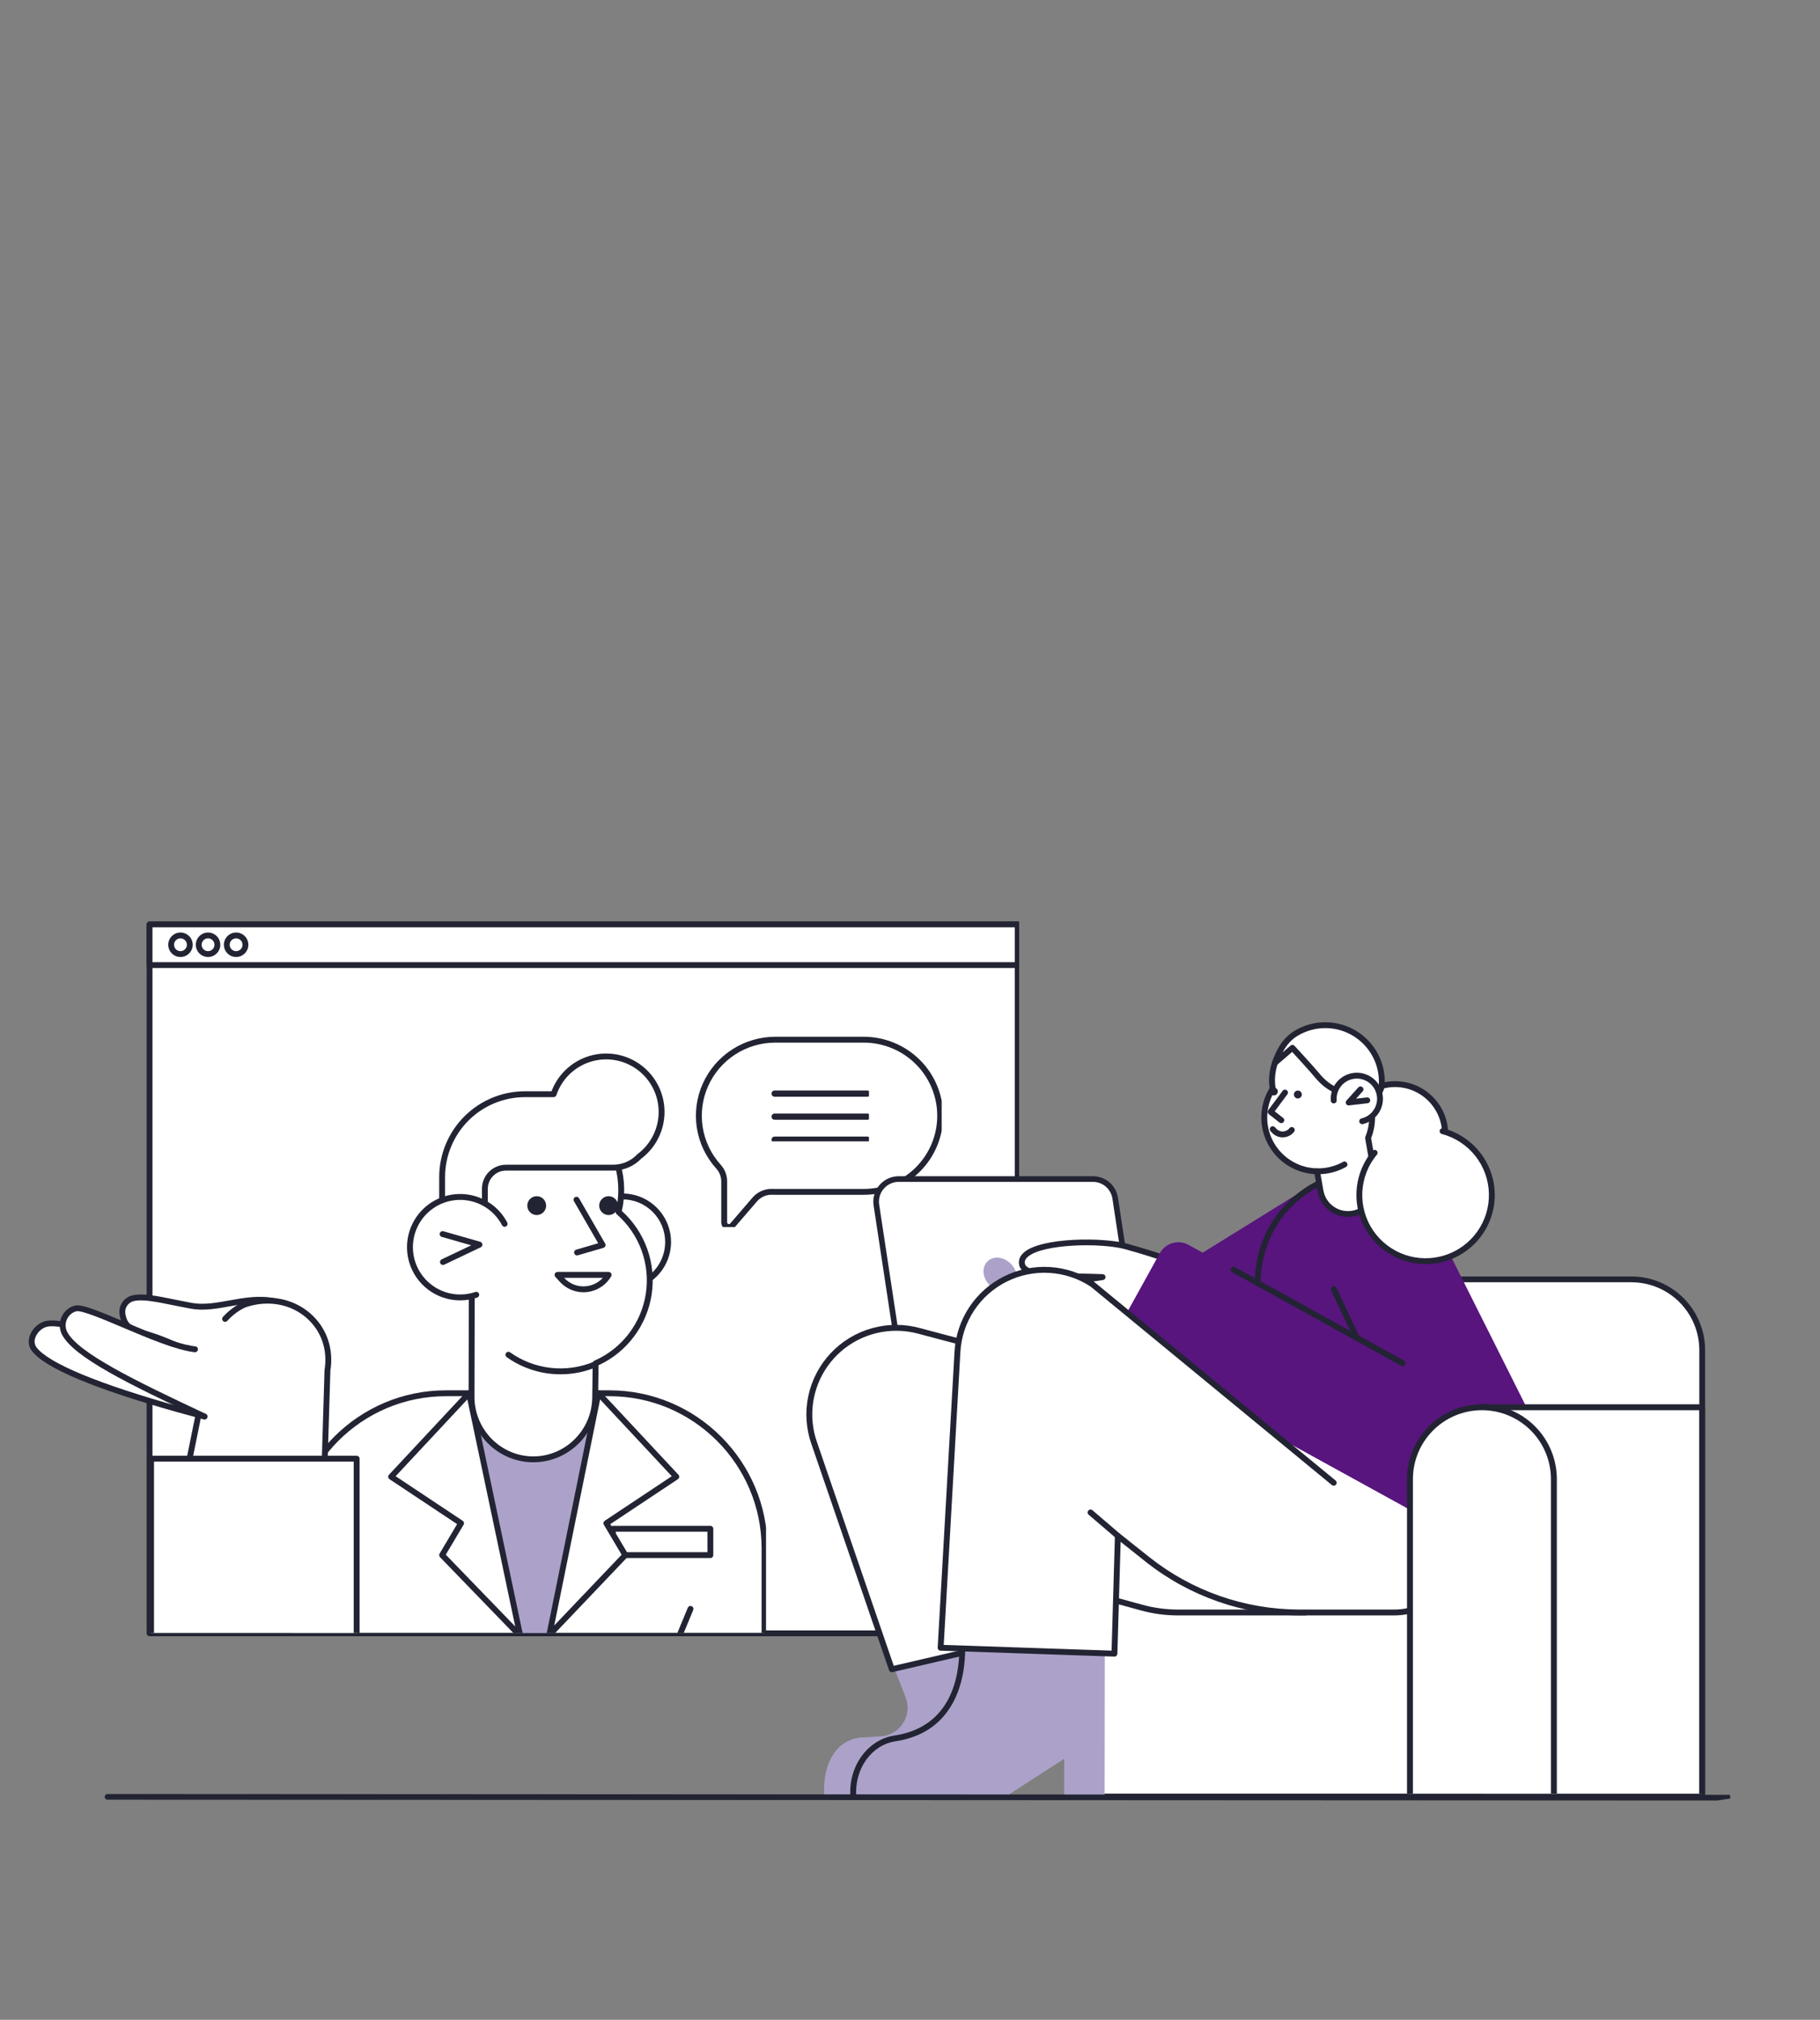 <svg width="484" height="537" viewBox="0 0 484 537" fill="none" xmlns="http://www.w3.org/2000/svg">
<rect x="0" y="0" width="484" height="537" fill="#808080" stroke="none"/>
<g clip-path="url(#clip0_406_611)">
<g clip-path="url(#clip1_406_611)">
<g clip-path="url(#clip2_406_611)">
<path d="M305.965 340.137H433.871C438.859 340.137 443.642 342.119 447.169 345.648C450.696 349.176 452.677 353.961 452.677 358.951V477.633H287.159V358.951C287.159 353.961 289.14 349.176 292.667 345.648C296.194 342.119 300.977 340.137 305.965 340.137Z" fill="white"/>
<path d="M452.677 478.406H287.159C286.954 478.406 286.758 478.324 286.613 478.18C286.468 478.035 286.387 477.838 286.387 477.633V358.951C286.393 353.758 288.457 348.78 292.127 345.108C295.798 341.436 300.774 339.37 305.965 339.365H433.871C439.062 339.37 444.038 341.436 447.708 345.108C451.379 348.78 453.443 353.758 453.449 358.951V477.633C453.449 477.838 453.368 478.035 453.223 478.18C453.078 478.324 452.882 478.406 452.677 478.406ZM287.931 476.861H451.905V358.951C451.9 354.168 449.998 349.582 446.617 346.2C443.236 342.817 438.652 340.915 433.871 340.909H305.965C301.183 340.915 296.6 342.817 293.219 346.2C289.838 349.582 287.936 354.168 287.931 358.951V476.861Z" fill="#222433"/>
</g>
<g clip-path="url(#clip3_406_611)">
<path d="M39.771 245.767H270.637V434.24H39.771V245.767Z" fill="white"/>
<path d="M270.637 435.015H39.771C39.565 435.015 39.368 434.933 39.222 434.788C39.077 434.642 38.995 434.445 38.995 434.24V245.767C38.995 245.561 39.077 245.364 39.222 245.219C39.368 245.073 39.565 244.992 39.771 244.992H270.637C270.843 244.992 271.04 245.073 271.186 245.219C271.331 245.364 271.413 245.561 271.413 245.767V434.24C271.413 434.445 271.331 434.642 271.186 434.788C271.04 434.933 270.843 435.015 270.637 435.015ZM40.547 433.464H269.861V246.542H40.547V433.464Z" fill="#222433"/>
<path d="M39.771 245.767H270.637V256.585H39.771V245.767Z" fill="white"/>
<path d="M270.637 257.361H39.771C39.565 257.361 39.368 257.279 39.222 257.133C39.077 256.988 38.995 256.791 38.995 256.585V245.767C38.995 245.561 39.077 245.364 39.222 245.219C39.368 245.073 39.565 244.992 39.771 244.992H270.637C270.843 244.992 271.04 245.073 271.186 245.219C271.331 245.364 271.413 245.561 271.413 245.767V256.585C271.413 256.791 271.331 256.988 271.186 257.133C271.04 257.279 270.843 257.361 270.637 257.361ZM40.547 255.81H269.861V246.542H40.547V255.81Z" fill="#222433"/>
<path d="M47.994 253.654C49.364 253.654 50.475 252.545 50.475 251.176C50.475 249.807 49.364 248.697 47.994 248.697C46.623 248.697 45.512 249.807 45.512 251.176C45.512 252.545 46.623 253.654 47.994 253.654Z" fill="white"/>
<path d="M47.993 254.43C47.349 254.43 46.719 254.239 46.184 253.882C45.648 253.524 45.23 253.016 44.984 252.421C44.737 251.827 44.672 251.173 44.798 250.541C44.924 249.91 45.234 249.33 45.69 248.875C46.145 248.42 46.726 248.11 47.358 247.985C47.989 247.859 48.645 247.924 49.24 248.17C49.835 248.416 50.344 248.833 50.702 249.368C51.06 249.903 51.251 250.532 51.251 251.176C51.25 252.039 50.906 252.866 50.296 253.476C49.685 254.086 48.857 254.429 47.993 254.43ZM47.993 249.473C47.656 249.473 47.326 249.572 47.046 249.76C46.765 249.947 46.547 250.213 46.417 250.524C46.288 250.835 46.255 251.178 46.32 251.509C46.386 251.839 46.549 252.143 46.787 252.381C47.026 252.619 47.33 252.781 47.66 252.847C47.991 252.913 48.334 252.879 48.646 252.75C48.958 252.621 49.224 252.403 49.411 252.123C49.599 251.842 49.699 251.513 49.699 251.176C49.698 250.724 49.519 250.291 49.199 249.972C48.879 249.653 48.446 249.473 47.993 249.473Z" fill="#222433"/>
<path d="M55.327 253.654C56.697 253.654 57.809 252.545 57.809 251.176C57.809 249.807 56.697 248.697 55.327 248.697C53.957 248.697 52.846 249.807 52.846 251.176C52.846 252.545 53.957 253.654 55.327 253.654Z" fill="white"/>
<path d="M55.327 254.43C54.683 254.43 54.053 254.239 53.517 253.882C52.982 253.524 52.564 253.016 52.317 252.421C52.071 251.827 52.006 251.173 52.132 250.541C52.258 249.91 52.568 249.33 53.023 248.875C53.479 248.42 54.059 248.11 54.691 247.985C55.323 247.859 55.978 247.924 56.574 248.17C57.169 248.416 57.678 248.833 58.036 249.368C58.394 249.903 58.585 250.532 58.585 251.176C58.584 252.039 58.24 252.866 57.629 253.476C57.019 254.086 56.191 254.429 55.327 254.43ZM55.327 249.473C54.99 249.473 54.66 249.572 54.38 249.76C54.099 249.947 53.88 250.213 53.751 250.524C53.622 250.835 53.588 251.178 53.654 251.509C53.72 251.839 53.882 252.143 54.121 252.381C54.359 252.619 54.663 252.781 54.994 252.847C55.325 252.913 55.668 252.879 55.98 252.75C56.291 252.621 56.558 252.403 56.745 252.123C56.933 251.842 57.033 251.513 57.033 251.176C57.032 250.724 56.852 250.291 56.533 249.972C56.213 249.653 55.779 249.473 55.327 249.473Z" fill="#222433"/>
<path d="M62.791 253.654C64.162 253.654 65.273 252.545 65.273 251.176C65.273 249.807 64.162 248.697 62.791 248.697C61.421 248.697 60.31 249.807 60.31 251.176C60.31 252.545 61.421 253.654 62.791 253.654Z" fill="white"/>
<path d="M62.792 254.43C62.148 254.43 61.518 254.239 60.982 253.882C60.447 253.524 60.029 253.016 59.782 252.421C59.536 251.827 59.471 251.173 59.597 250.541C59.723 249.91 60.033 249.33 60.489 248.875C60.944 248.42 61.525 248.11 62.156 247.985C62.788 247.859 63.443 247.924 64.039 248.17C64.634 248.416 65.143 248.833 65.501 249.368C65.859 249.903 66.05 250.532 66.05 251.176C66.049 252.039 65.705 252.866 65.094 253.476C64.484 254.086 63.656 254.429 62.792 254.43ZM62.792 249.473C62.455 249.473 62.125 249.572 61.845 249.76C61.564 249.947 61.345 250.213 61.216 250.524C61.087 250.835 61.053 251.178 61.119 251.509C61.185 251.839 61.347 252.143 61.586 252.381C61.825 252.619 62.129 252.781 62.459 252.847C62.79 252.913 63.133 252.879 63.445 252.75C63.757 252.621 64.023 252.403 64.21 252.123C64.398 251.842 64.498 251.513 64.498 251.176C64.497 250.724 64.317 250.291 63.998 249.972C63.678 249.653 63.245 249.473 62.792 249.473Z" fill="#222433"/>
</g>
<g clip-path="url(#clip4_406_611)">
<path d="M203.318 434.91H77.336V411.685C77.336 400.741 81.681 390.245 89.416 382.506C97.15 374.767 107.64 370.42 118.577 370.42H162.077C167.493 370.42 172.855 371.487 177.859 373.561C182.863 375.635 187.409 378.674 191.238 382.506C195.068 386.338 198.106 390.887 200.178 395.894C202.251 400.9 203.318 406.266 203.318 411.685V434.91Z" fill="white"/>
<path d="M203.318 435.691H77.336C77.129 435.691 76.931 435.609 76.784 435.463C76.638 435.316 76.556 435.117 76.556 434.91V411.685C76.556 388.501 95.406 369.639 118.577 369.639H162.077C185.247 369.639 204.098 388.501 204.098 411.685V434.91C204.098 435.117 204.016 435.316 203.87 435.463C203.723 435.609 203.525 435.691 203.318 435.691ZM78.117 434.129H202.537V411.685C202.537 389.362 184.387 371.201 162.077 371.201H118.577C96.267 371.201 78.117 389.362 78.117 411.685V434.129Z" fill="#222433"/>
<path d="M162.969 406.448H188.906V413.451H162.969V406.448Z" fill="white"/>
<path d="M188.908 414.232H162.969C162.762 414.232 162.563 414.15 162.417 414.003C162.27 413.857 162.188 413.658 162.188 413.451V406.448C162.188 406.241 162.27 406.043 162.417 405.896C162.563 405.75 162.762 405.667 162.969 405.667H188.908C189.115 405.667 189.313 405.75 189.46 405.896C189.606 406.043 189.688 406.241 189.688 406.448V413.451C189.688 413.658 189.606 413.857 189.46 414.003C189.313 414.15 189.115 414.232 188.908 414.232ZM163.751 412.67H188.127V407.229H163.749L163.751 412.67Z" fill="#222433"/>
<path d="M180.641 434.96L183.629 427.749Z" fill="white"/>
<path d="M180.64 435.741C180.512 435.741 180.386 435.709 180.272 435.649C180.159 435.588 180.063 435.5 179.991 435.394C179.92 435.287 179.876 435.164 179.864 435.036C179.851 434.908 179.871 434.779 179.92 434.661L182.908 427.449C182.948 427.355 183.005 427.269 183.078 427.196C183.15 427.124 183.236 427.066 183.331 427.027C183.426 426.988 183.527 426.968 183.63 426.968C183.732 426.968 183.834 426.988 183.928 427.027C184.023 427.067 184.109 427.124 184.182 427.197C184.254 427.27 184.311 427.356 184.351 427.45C184.39 427.545 184.41 427.647 184.41 427.749C184.41 427.852 184.39 427.954 184.35 428.048L181.363 435.259C181.304 435.402 181.203 435.524 181.075 435.61C180.946 435.696 180.795 435.741 180.64 435.741Z" fill="#222433"/>
<path d="M82.58 375.187L53.236 376.292L45.527 359.535L47.723 351.159L82.393 350.521L86.183 363.414L82.58 375.187Z" fill="white"/>
<path d="M73.261 345.99C65.187 344.261 57.871 348.464 50.761 347.147C43.338 345.75 38.341 344.338 35.192 345.211C34.33 345.462 33.587 346.018 33.104 346.775C32.62 347.533 32.429 348.441 32.564 349.329C33.39 355.076 37.924 353.087 48.149 358.338C48.753 358.649 47.638 359.13 50.025 358.429" fill="white"/>
<path d="M48.525 359.571C48.339 359.576 48.156 359.524 48 359.422C47.831 359.313 47.706 359.149 47.646 358.958C44.743 357.493 41.711 356.303 38.588 355.403C34.711 354.205 32.372 353.482 31.791 349.44C31.629 348.363 31.863 347.264 32.45 346.348C33.038 345.431 33.938 344.759 34.983 344.458C37.652 343.719 41.391 344.475 46.565 345.523C47.937 345.8 49.355 346.087 50.904 346.379C54.137 346.978 57.444 346.379 60.945 345.747C64.92 345.029 69.031 344.286 73.423 345.227C73.624 345.272 73.799 345.394 73.91 345.567C74.021 345.741 74.059 345.951 74.016 346.152C73.973 346.353 73.852 346.529 73.68 346.642C73.508 346.755 73.298 346.795 73.097 346.754C69.006 345.878 65.049 346.594 61.222 347.285C57.577 347.944 54.133 348.566 50.618 347.915C49.057 347.621 47.632 347.333 46.255 347.054C41.294 346.05 37.709 345.324 35.4 345.964C34.72 346.164 34.136 346.604 33.756 347.203C33.377 347.801 33.227 348.518 33.336 349.218C33.777 352.282 35.32 352.759 39.048 353.911C42.311 354.856 45.477 356.106 48.505 357.644C48.65 357.716 48.778 357.816 48.885 357.937C49.081 357.888 49.373 357.807 49.805 357.681C49.904 357.652 50.007 357.643 50.109 357.654C50.211 357.665 50.309 357.696 50.399 357.745C50.489 357.794 50.569 357.86 50.633 357.94C50.697 358.02 50.745 358.112 50.774 358.21C50.803 358.309 50.812 358.412 50.801 358.514C50.79 358.616 50.759 358.715 50.71 358.805C50.661 358.895 50.594 358.974 50.515 359.039C50.435 359.103 50.343 359.151 50.245 359.18C49.382 359.432 48.883 359.571 48.525 359.571Z" fill="#222433"/>
<path d="M52.84 375.879L48.878 395.421H86.138L87.079 364.348C89.07 352.126 77.817 342.857 65.609 346.651C64.598 346.911 62.078 348.209 59.856 350.656" fill="white"/>
<path d="M86.138 396.202H48.878C48.763 396.202 48.648 396.176 48.544 396.127C48.439 396.077 48.347 396.005 48.274 395.915C48.2 395.825 48.148 395.72 48.12 395.608C48.093 395.496 48.09 395.378 48.113 395.265L52.075 375.722C52.116 375.519 52.236 375.341 52.409 375.226C52.581 375.112 52.792 375.071 52.995 375.112C53.198 375.153 53.376 375.274 53.49 375.446C53.605 375.619 53.646 375.83 53.605 376.033L49.832 394.639H85.38L86.299 364.323C86.3 364.289 86.303 364.255 86.308 364.221C87.185 358.841 85.424 353.787 81.476 350.353C77.33 346.747 71.486 345.641 65.84 347.396L65.802 347.407C64.975 347.619 62.576 348.82 60.433 351.182C60.293 351.332 60.1 351.422 59.894 351.43C59.689 351.439 59.489 351.366 59.336 351.228C59.184 351.09 59.093 350.897 59.082 350.692C59.071 350.487 59.141 350.285 59.278 350.131C61.576 347.599 64.185 346.218 65.395 345.9C71.554 343.991 77.947 345.216 82.5 349.175C86.852 352.961 88.803 358.516 87.857 364.422L86.918 395.444C86.912 395.647 86.827 395.84 86.681 395.981C86.536 396.123 86.341 396.202 86.138 396.202Z" fill="#222433"/>
<path d="M48.62 361.339C39.218 360.263 17.966 350.313 12.117 352.028C9.301 352.854 7.313 356.41 9.115 358.726C12.927 363.627 28.451 369.389 47.774 374.811C48.784 375.095 53.354 376.321 54.384 376.603" fill="white"/>
<path d="M54.385 377.384C54.315 377.384 54.245 377.375 54.178 377.356C53.796 377.252 52.927 377.018 51.933 376.749C50.271 376.301 48.202 375.743 47.562 375.563C25.204 369.29 12.061 363.786 8.499 359.206C7.632 358.092 7.415 356.672 7.887 355.208C8.196 354.282 8.721 353.442 9.418 352.759C10.116 352.075 10.965 351.568 11.897 351.277C15.469 350.23 23.665 352.996 32.342 355.923C38.441 357.98 44.749 360.109 48.708 360.562C48.811 360.573 48.91 360.605 49 360.654C49.09 360.704 49.17 360.771 49.234 360.851C49.298 360.931 49.346 361.024 49.374 361.123C49.403 361.222 49.411 361.325 49.4 361.428C49.388 361.53 49.356 361.629 49.306 361.719C49.256 361.809 49.189 361.888 49.108 361.952C49.027 362.015 48.935 362.063 48.836 362.091C48.737 362.118 48.633 362.126 48.531 362.114C44.407 361.642 38.02 359.487 31.843 357.402C23.778 354.681 15.435 351.868 12.336 352.775C11.649 352.996 11.023 353.374 10.509 353.88C9.994 354.385 9.605 355.005 9.373 355.688C9.213 356.11 9.162 356.566 9.225 357.013C9.287 357.46 9.461 357.884 9.73 358.246C13.037 362.497 26.265 367.965 47.984 374.059C48.616 374.236 50.68 374.794 52.339 375.241C53.335 375.51 54.207 375.745 54.59 375.85C54.772 375.9 54.93 376.014 55.035 376.172C55.139 376.329 55.183 376.52 55.158 376.707C55.133 376.894 55.04 377.066 54.898 377.191C54.756 377.316 54.574 377.384 54.385 377.384Z" fill="#222433"/>
<path d="M51.862 358.726C42.893 357.774 23.451 346.978 20.078 347.87C19.41 348.058 18.793 348.393 18.27 348.85C17.748 349.307 17.335 349.874 17.06 350.512C16.785 351.149 16.656 351.839 16.682 352.533C16.708 353.226 16.888 353.905 17.21 354.52C20.283 360.287 34.925 367.482 54.384 376.602" fill="white"/>
<path d="M54.383 377.384C54.269 377.384 54.156 377.359 54.053 377.31C34.087 367.953 19.707 360.867 16.521 354.889C16.138 354.167 15.924 353.367 15.895 352.55C15.867 351.733 16.025 350.92 16.357 350.173C16.673 349.429 17.155 348.768 17.765 348.238C18.375 347.709 19.098 347.325 19.878 347.116C21.65 346.648 25.881 348.378 33.206 351.478C39.834 354.282 47.347 357.462 51.944 357.949C52.15 357.971 52.339 358.074 52.469 358.235C52.599 358.396 52.66 358.602 52.638 358.808C52.616 359.014 52.513 359.203 52.352 359.334C52.191 359.464 51.985 359.525 51.779 359.503C46.952 358.99 39.326 355.763 32.598 352.916C27.452 350.739 21.62 348.269 20.277 348.626C19.725 348.776 19.213 349.049 18.782 349.425C18.351 349.801 18.011 350.27 17.788 350.797C17.55 351.329 17.437 351.907 17.456 352.489C17.475 353.071 17.627 353.641 17.898 354.155C20.852 359.696 35.661 366.967 54.715 375.897C54.876 375.972 55.007 376.1 55.085 376.26C55.163 376.419 55.185 376.601 55.146 376.775C55.108 376.948 55.011 377.103 54.872 377.214C54.733 377.326 54.561 377.386 54.383 377.386V377.384Z" fill="#222433"/>
<path d="M40.172 387.813H94.844V434.911H40.172V387.813Z" fill="white"/>
<path d="M94.844 435.691H40.172C39.965 435.691 39.766 435.609 39.62 435.463C39.474 435.316 39.391 435.117 39.391 434.91V387.813C39.391 387.606 39.474 387.408 39.62 387.261C39.766 387.115 39.965 387.032 40.172 387.032H94.844C95.051 387.032 95.249 387.115 95.396 387.261C95.542 387.408 95.624 387.606 95.624 387.813V434.91C95.624 435.117 95.542 435.316 95.396 435.463C95.249 435.609 95.051 435.691 94.844 435.691ZM40.952 434.129H94.063V388.594H40.952V434.129Z" fill="#222433"/>
<path d="M138.337 434.911L124.737 370.42H159.125L146.554 435.066L138.337 434.911Z" fill="#ACA2C9"/>
<path d="M124.737 370.42L104.015 392.613L122.612 404.972L117.574 413.451L138.337 434.911L124.737 370.42Z" fill="white"/>
<path d="M138.337 435.691C138.233 435.691 138.129 435.67 138.033 435.629C137.936 435.589 137.849 435.529 137.776 435.454L117.014 413.994C116.895 413.87 116.82 413.711 116.8 413.541C116.78 413.371 116.817 413.199 116.904 413.051L121.561 405.21L103.583 393.263C103.489 393.2 103.409 393.118 103.35 393.021C103.291 392.924 103.253 392.816 103.24 392.703C103.227 392.59 103.238 392.476 103.274 392.369C103.309 392.261 103.367 392.162 103.445 392.079L124.167 369.885C124.265 369.781 124.389 369.705 124.526 369.667C124.664 369.628 124.809 369.628 124.947 369.666C125.085 369.705 125.209 369.78 125.307 369.884C125.405 369.989 125.472 370.118 125.501 370.258L139.101 434.749C139.125 434.863 139.123 434.98 139.096 435.093C139.069 435.206 139.017 435.312 138.944 435.402C138.871 435.492 138.778 435.565 138.673 435.615C138.569 435.665 138.454 435.691 138.338 435.691H138.337ZM118.55 413.336L137.015 432.42L124.283 372.05L105.214 392.473L123.043 404.321C123.21 404.432 123.328 404.603 123.373 404.798C123.417 404.994 123.385 405.199 123.283 405.371L118.55 413.336Z" fill="#222433"/>
<path d="M159.125 370.42L179.847 392.613L161.25 404.972L166.288 413.451L146.091 434.652L159.125 370.42Z" fill="white"/>
<path d="M146.091 435.433C145.975 435.433 145.861 435.407 145.757 435.358C145.652 435.308 145.56 435.236 145.487 435.146C145.414 435.056 145.361 434.951 145.333 434.839C145.306 434.726 145.303 434.609 145.327 434.496L158.36 370.264C158.388 370.123 158.455 369.993 158.553 369.888C158.65 369.783 158.774 369.707 158.912 369.667C159.05 369.628 159.196 369.628 159.334 369.667C159.472 369.705 159.597 369.781 159.695 369.886L180.418 392.079C180.495 392.162 180.554 392.261 180.589 392.369C180.624 392.477 180.636 392.591 180.623 392.703C180.609 392.816 180.572 392.925 180.512 393.021C180.453 393.118 180.373 393.2 180.279 393.263L162.301 405.211L166.958 413.051C167.045 413.198 167.082 413.369 167.063 413.538C167.043 413.707 166.97 413.865 166.852 413.989L146.656 435.191C146.583 435.267 146.495 435.328 146.398 435.37C146.301 435.411 146.197 435.433 146.091 435.433ZM159.588 372.06L147.395 432.151L165.315 413.341L160.58 405.371C160.477 405.198 160.445 404.993 160.489 404.798C160.534 404.603 160.652 404.432 160.819 404.321L178.648 392.472L159.588 372.06Z" fill="#222433"/>
<path d="M165.559 342.332C172.249 342.332 177.672 336.905 177.672 330.211C177.672 323.517 172.249 318.09 165.559 318.09C158.869 318.09 153.445 323.517 153.445 330.211C153.445 336.905 158.869 342.332 165.559 342.332Z" fill="white"/>
<path d="M165.559 343.113C163.008 343.113 160.515 342.356 158.395 340.939C156.274 339.521 154.622 337.506 153.646 335.148C152.67 332.791 152.414 330.197 152.912 327.694C153.409 325.191 154.637 322.892 156.441 321.088C158.244 319.284 160.541 318.055 163.043 317.557C165.544 317.059 168.136 317.315 170.493 318.291C172.849 319.268 174.863 320.921 176.279 323.043C177.696 325.165 178.452 327.659 178.452 330.211C178.449 333.632 177.089 336.911 174.672 339.33C172.254 341.748 168.977 343.109 165.559 343.113ZM165.559 318.871C163.317 318.871 161.126 319.536 159.262 320.782C157.398 322.028 155.946 323.799 155.088 325.871C154.23 327.944 154.006 330.224 154.443 332.423C154.88 334.623 155.96 336.644 157.545 338.23C159.13 339.816 161.149 340.896 163.347 341.333C165.546 341.771 167.825 341.546 169.895 340.688C171.966 339.83 173.736 338.376 174.982 336.511C176.227 334.646 176.891 332.454 176.891 330.211C176.888 327.204 175.693 324.322 173.568 322.196C171.444 320.07 168.563 318.875 165.559 318.871Z" fill="#222433"/>
<path d="M129.071 322.572L128.52 318.187C128.38 317.114 128.47 316.025 128.784 314.99C129.098 313.955 129.63 313 130.342 312.187C131.055 311.374 131.933 310.723 132.917 310.276C133.901 309.83 134.969 309.598 136.05 309.598L164.275 309.734C165.438 313.807 165.516 318.114 164.5 322.226C167.567 324.888 169.911 328.283 171.314 332.096C172.717 335.908 173.133 340.013 172.524 344.03C171.914 348.046 170.299 351.843 167.829 355.067C165.359 358.291 162.114 360.837 158.395 362.469L158.278 371.598C158.162 380.723 150.774 388.043 141.738 387.987C132.684 387.931 125.38 380.493 125.399 371.349L125.461 343.009L125.459 342.903" fill="white"/>
<path d="M141.84 388.768H141.733C132.276 388.71 124.598 380.895 124.619 371.348L124.681 343.007L124.679 342.921C124.677 342.818 124.695 342.716 124.732 342.621C124.769 342.525 124.825 342.438 124.895 342.363C124.966 342.289 125.051 342.23 125.145 342.188C125.239 342.147 125.34 342.124 125.442 342.122C125.545 342.12 125.647 342.138 125.742 342.175C125.838 342.212 125.925 342.267 125.999 342.338C126.073 342.409 126.133 342.494 126.174 342.588C126.216 342.682 126.238 342.783 126.24 342.885L126.243 342.991L126.18 371.351C126.161 380.04 133.142 387.153 141.743 387.205H141.84C150.373 387.205 157.388 380.22 157.498 371.587L157.615 362.458C157.617 362.307 157.662 362.16 157.746 362.035C157.83 361.909 157.948 361.811 158.086 361.751C161.683 360.172 164.822 357.708 167.211 354.588C169.601 351.469 171.163 347.796 171.752 343.91C172.341 340.024 171.939 336.052 170.582 332.364C169.224 328.676 166.957 325.391 163.99 322.815C163.881 322.721 163.801 322.599 163.757 322.461C163.713 322.324 163.709 322.178 163.743 322.038C164.678 318.25 164.656 314.288 163.679 310.51L136.046 310.377H136.015C135.06 310.379 134.117 310.582 133.246 310.975C132.376 311.368 131.6 311.942 130.967 312.658C130.318 313.392 129.833 314.256 129.545 315.193C129.256 316.129 129.17 317.117 129.293 318.089L129.845 322.474C129.858 322.576 129.851 322.68 129.825 322.78C129.798 322.879 129.752 322.973 129.689 323.054C129.626 323.136 129.548 323.204 129.458 323.256C129.369 323.307 129.27 323.34 129.168 323.353C129.066 323.365 128.962 323.358 128.863 323.33C128.764 323.303 128.671 323.256 128.59 323.193C128.509 323.129 128.441 323.05 128.39 322.96C128.34 322.87 128.308 322.771 128.296 322.669L127.745 318.284C127.594 317.091 127.699 315.88 128.054 314.731C128.408 313.582 129.004 312.522 129.8 311.622C130.579 310.741 131.535 310.035 132.607 309.552C133.678 309.068 134.84 308.818 136.015 308.817H136.054L164.28 308.953C164.448 308.953 164.612 309.009 164.747 309.111C164.882 309.213 164.979 309.356 165.026 309.518C166.183 313.568 166.301 317.843 165.369 321.95C168.42 324.704 170.741 328.171 172.125 332.042C173.508 335.913 173.911 340.067 173.297 344.132C172.683 348.197 171.071 352.047 168.606 355.336C166.141 358.624 162.899 361.25 159.17 362.978L159.06 371.607C158.938 381.092 151.223 388.768 141.84 388.768Z" fill="#222433"/>
<path d="M153.454 333.768C153.266 333.768 153.084 333.701 152.942 333.577C152.8 333.454 152.707 333.283 152.68 333.097C152.654 332.911 152.695 332.721 152.797 332.563C152.9 332.405 153.055 332.289 153.236 332.237L159.081 330.535L152.634 319.358C152.53 319.178 152.502 318.965 152.556 318.765C152.609 318.565 152.74 318.394 152.92 318.29C153.099 318.187 153.312 318.159 153.512 318.213C153.712 318.266 153.883 318.397 153.986 318.577L160.931 330.617C160.99 330.719 161.026 330.834 161.034 330.952C161.042 331.07 161.024 331.189 160.98 331.299C160.936 331.408 160.867 331.507 160.779 331.586C160.692 331.666 160.587 331.724 160.473 331.757L153.673 333.736C153.602 333.757 153.528 333.768 153.454 333.768ZM155.155 343.568C153.968 343.565 152.796 343.314 151.712 342.831C150.628 342.349 149.656 341.646 148.858 340.767L147.683 339.466C147.582 339.354 147.515 339.215 147.491 339.065C147.468 338.916 147.488 338.763 147.549 338.625C147.61 338.487 147.71 338.37 147.837 338.287C147.963 338.205 148.111 338.161 148.262 338.161H161.853C161.99 338.161 162.125 338.197 162.244 338.266C162.363 338.335 162.461 338.434 162.53 338.553C162.598 338.672 162.634 338.807 162.633 338.945C162.633 339.082 162.596 339.217 162.527 339.336C161.965 340.304 161.218 341.152 160.326 341.83C159.435 342.507 158.419 343.001 157.335 343.283C156.624 343.471 155.891 343.567 155.155 343.568ZM150.02 339.724C150.673 340.441 151.468 341.015 152.355 341.407C153.242 341.799 154.201 342.002 155.17 342.002C156.14 342.002 157.099 341.799 157.986 341.407C158.873 341.015 159.668 340.441 160.32 339.724H150.02Z" fill="#222433"/>
<path d="M142.73 323.038C144.113 323.038 145.234 321.916 145.234 320.533C145.234 319.149 144.113 318.028 142.73 318.028C141.348 318.028 140.227 319.149 140.227 320.533C140.227 321.916 141.348 323.038 142.73 323.038Z" fill="#222433"/>
<path d="M161.853 323.038C163.235 323.038 164.356 321.916 164.356 320.533C164.356 319.149 163.235 318.028 161.853 318.028C160.47 318.028 159.349 319.149 159.349 320.533C159.349 321.916 160.47 323.038 161.853 323.038Z" fill="#222433"/>
<path d="M149.067 365.376C143.936 365.384 138.93 363.79 134.746 360.817C134.578 360.697 134.464 360.515 134.43 360.31C134.396 360.106 134.444 359.896 134.565 359.728C134.685 359.559 134.867 359.445 135.071 359.411C135.276 359.377 135.485 359.426 135.654 359.546C138.855 361.817 142.582 363.237 146.482 363.672C150.383 364.106 154.33 363.542 157.953 362.031C158.048 361.989 158.15 361.967 158.254 361.965C158.357 361.963 158.46 361.981 158.556 362.02C158.653 362.058 158.74 362.115 158.814 362.188C158.889 362.26 158.947 362.347 158.988 362.442C159.028 362.538 159.049 362.641 159.049 362.744C159.049 362.848 159.028 362.951 158.988 363.046C158.949 363.142 158.89 363.229 158.816 363.302C158.742 363.374 158.655 363.432 158.559 363.47C155.553 364.732 152.326 365.38 149.067 365.376ZM115.612 336.138C115.41 336.138 115.217 336.06 115.072 335.921C114.926 335.781 114.841 335.59 114.832 335.389C114.824 335.188 114.894 334.991 115.028 334.84C115.161 334.689 115.348 334.595 115.549 334.579L124.246 333.859L115.305 328.102C115.217 328.047 115.142 327.975 115.082 327.891C115.022 327.806 114.98 327.711 114.958 327.61C114.935 327.509 114.933 327.405 114.951 327.303C114.969 327.201 115.007 327.104 115.063 327.017C115.119 326.93 115.192 326.856 115.277 326.797C115.362 326.738 115.458 326.697 115.559 326.676C115.66 326.655 115.764 326.654 115.865 326.673C115.967 326.692 116.063 326.731 116.15 326.788L127.025 333.791C127.162 333.88 127.268 334.009 127.328 334.16C127.388 334.312 127.399 334.479 127.36 334.637C127.32 334.796 127.232 334.938 127.108 335.043C126.984 335.149 126.829 335.213 126.667 335.226L115.677 336.135C115.655 336.137 115.634 336.138 115.612 336.138Z" fill="#222433"/>
<path d="M117.574 319.079L117.578 312.937C117.578 307.095 119.897 301.493 124.025 297.362C128.153 293.231 133.753 290.911 139.591 290.911H147.221C147.959 288.72 149.202 286.734 150.848 285.112C152.495 283.491 154.499 282.279 156.699 281.574C158.9 280.87 161.235 280.692 163.516 281.057C165.798 281.421 167.962 282.316 169.834 283.671C171.706 285.026 173.233 286.801 174.294 288.855C175.354 290.909 175.917 293.184 175.938 295.495C175.958 297.807 175.436 300.091 174.412 302.163C173.389 304.236 171.893 306.039 170.045 307.427C169.136 308.38 168.043 309.139 166.832 309.657C165.621 310.176 164.318 310.442 163.001 310.442H134.544C133.808 310.442 133.08 310.587 132.401 310.868C131.722 311.15 131.104 311.562 130.584 312.082C130.064 312.603 129.652 313.22 129.371 313.9C129.089 314.58 128.944 315.308 128.944 316.044V323.269L117.574 319.079Z" fill="white"/>
<path d="M128.945 324.051C128.853 324.051 128.762 324.035 128.675 324.003L117.306 319.811C117.156 319.756 117.026 319.656 116.935 319.525C116.844 319.394 116.795 319.238 116.795 319.078L116.799 312.936C116.806 306.889 119.209 301.092 123.482 296.817C127.756 292.541 133.549 290.136 139.592 290.129H146.672C147.524 287.877 148.887 285.855 150.653 284.22C152.42 282.586 154.542 281.385 156.852 280.711C159.162 280.038 161.597 279.911 163.965 280.341C166.332 280.771 168.567 281.745 170.494 283.187C172.421 284.629 173.986 286.5 175.066 288.651C176.147 290.802 176.713 293.175 176.72 295.582C176.727 297.99 176.175 300.366 175.106 302.523C174.038 304.68 172.484 306.56 170.566 308.013C169.587 309.032 168.413 309.842 167.113 310.394C165.813 310.945 164.414 311.228 163.002 311.223H134.544C133.266 311.225 132.041 311.733 131.138 312.637C130.235 313.541 129.727 314.766 129.725 316.045V323.27C129.725 323.477 129.643 323.676 129.496 323.822C129.35 323.968 129.152 324.051 128.945 324.051H128.945ZM118.356 318.535L128.165 322.15V316.045C128.166 314.352 128.839 312.73 130.035 311.533C131.231 310.336 132.853 309.663 134.544 309.661H162.997C164.21 309.665 165.41 309.421 166.525 308.944C167.64 308.467 168.646 307.767 169.481 306.887C169.51 306.856 169.542 306.828 169.576 306.803C171.326 305.489 172.742 303.781 173.712 301.819C174.681 299.856 175.176 297.693 175.157 295.504C175.137 293.314 174.604 291.16 173.6 289.215C172.596 287.27 171.149 285.588 169.376 284.305C167.604 283.022 165.554 282.174 163.394 281.829C161.233 281.484 159.021 281.652 156.938 282.319C154.854 282.986 152.955 284.133 151.396 285.669C149.837 287.205 148.66 289.086 147.961 291.16C147.908 291.315 147.809 291.45 147.676 291.545C147.544 291.64 147.384 291.692 147.221 291.692H139.591C133.962 291.698 128.565 293.938 124.584 297.921C120.604 301.904 118.365 307.304 118.358 312.937L118.356 318.535Z" fill="#222433"/>
<path d="M134.176 325.343C132.985 323.087 131.174 321.22 128.956 319.962C126.738 318.704 124.206 318.108 121.66 318.244C119.114 318.38 116.66 319.243 114.589 320.73C112.518 322.217 110.915 324.267 109.971 326.637C109.028 329.007 108.782 331.598 109.263 334.103C109.744 336.608 110.932 338.923 112.686 340.774C114.441 342.625 116.688 343.935 119.163 344.548C121.638 345.161 124.237 345.053 126.652 344.235" fill="white"/>
<path d="M122.379 345.721C119.875 345.723 117.416 345.059 115.252 343.797C113.089 342.535 111.3 340.721 110.068 338.541C108.835 336.36 108.204 333.89 108.239 331.385C108.273 328.88 108.972 326.43 110.264 324.284C111.556 322.138 113.395 320.374 115.592 319.172C117.789 317.97 120.265 317.374 122.768 317.445C125.271 317.516 127.71 318.25 129.836 319.574C131.961 320.897 133.698 322.762 134.867 324.978C134.92 325.068 134.954 325.169 134.968 325.274C134.981 325.379 134.973 325.485 134.944 325.586C134.915 325.688 134.866 325.782 134.8 325.864C134.734 325.946 134.651 326.014 134.558 326.063C134.465 326.112 134.363 326.142 134.258 326.151C134.153 326.159 134.047 326.147 133.947 326.113C133.847 326.08 133.755 326.027 133.676 325.957C133.597 325.887 133.533 325.802 133.488 325.706C132.367 323.582 130.661 321.824 128.573 320.64C126.484 319.455 124.101 318.894 121.703 319.022C119.306 319.15 116.996 319.962 115.045 321.362C113.095 322.763 111.586 324.693 110.697 326.924C109.809 329.156 109.577 331.595 110.03 333.954C110.483 336.313 111.602 338.493 113.253 340.235C114.905 341.978 117.022 343.211 119.352 343.789C121.682 344.366 124.129 344.264 126.403 343.494C126.599 343.428 126.813 343.442 126.999 343.533C127.184 343.625 127.326 343.787 127.393 343.983C127.459 344.179 127.445 344.394 127.354 344.579C127.262 344.765 127.101 344.907 126.905 344.973C125.447 345.469 123.918 345.721 122.379 345.721Z" fill="#222433"/>
<path d="M117.788 336.307C117.611 336.307 117.439 336.247 117.3 336.136C117.162 336.025 117.065 335.871 117.026 335.698C116.987 335.525 117.008 335.343 117.085 335.184C117.163 335.024 117.292 334.896 117.453 334.82L125.306 331.085L117.501 328.854C117.402 328.827 117.309 328.78 117.228 328.716C117.147 328.653 117.079 328.574 117.028 328.484C116.978 328.394 116.946 328.295 116.934 328.192C116.922 328.09 116.93 327.986 116.958 327.887C116.987 327.788 117.034 327.695 117.099 327.615C117.163 327.534 117.243 327.467 117.333 327.417C117.423 327.368 117.522 327.336 117.625 327.325C117.727 327.314 117.831 327.323 117.93 327.352L127.725 330.151C127.877 330.195 128.013 330.284 128.113 330.406C128.214 330.529 128.275 330.679 128.288 330.837C128.301 330.996 128.266 331.154 128.187 331.291C128.108 331.429 127.989 331.539 127.845 331.607L118.124 336.231C118.019 336.281 117.905 336.307 117.788 336.307ZM203.318 435.691H95.617C95.41 435.691 95.212 435.609 95.066 435.463C94.919 435.316 94.837 435.117 94.837 434.91C94.837 434.703 94.919 434.505 95.066 434.358C95.212 434.212 95.41 434.129 95.617 434.129H203.318C203.525 434.129 203.723 434.212 203.869 434.358C204.016 434.505 204.098 434.703 204.098 434.91C204.098 435.117 204.016 435.316 203.869 435.463C203.723 435.609 203.525 435.691 203.318 435.691Z" fill="#222433"/>
</g>
<g clip-path="url(#clip5_406_611)">
<path d="M206.193 276.416H229.682C235.078 276.416 240.252 278.547 244.068 282.341C247.883 286.135 250.026 291.281 250.026 296.646C250.026 302.012 247.883 307.158 244.068 310.952C240.252 314.746 235.078 316.877 229.682 316.877H206.193C205.932 316.877 205.695 316.877 205.449 316.864C204.557 316.826 203.668 316.99 202.849 317.343C202.029 317.695 201.301 318.228 200.718 318.9L194.779 325.797C194.613 325.988 194.392 326.125 194.146 326.188C193.9 326.251 193.641 326.238 193.402 326.15C193.164 326.062 192.958 325.904 192.813 325.697C192.667 325.49 192.589 325.243 192.588 324.99V314.097C192.586 312.646 192.043 311.247 191.065 310.17C187.704 306.463 185.845 301.648 185.849 296.657C185.847 294 186.372 291.369 187.393 288.914C188.415 286.459 189.912 284.228 191.8 282.348C193.688 280.469 195.93 278.977 198.398 277.959C200.866 276.942 203.511 276.417 206.182 276.416H206.193Z" fill="white"/>
<path d="M193.834 327.004C194.126 327.005 194.414 326.943 194.68 326.822C194.946 326.702 195.182 326.525 195.373 326.305L201.313 319.406C201.818 318.822 202.45 318.36 203.16 318.054C203.871 317.749 204.643 317.608 205.417 317.642C205.675 317.656 205.927 317.656 206.193 317.656H229.682C235.285 317.656 240.659 315.443 244.621 311.503C248.583 307.563 250.809 302.219 250.809 296.647C250.809 291.075 248.583 285.731 244.621 281.791C240.659 277.851 235.285 275.637 229.682 275.637H206.182C202.1 275.639 198.106 276.816 194.683 279.028C191.26 281.239 188.554 284.39 186.893 288.098C185.233 291.806 184.688 295.913 185.325 299.923C185.963 303.933 187.755 307.673 190.485 310.691C191.334 311.625 191.804 312.839 191.806 314.098V324.992C191.807 325.526 192.02 326.038 192.401 326.416C192.781 326.794 193.296 327.006 193.834 327.005V327.004ZM205.197 316.081C204.233 316.078 203.281 316.284 202.406 316.683C201.53 317.082 200.752 317.665 200.125 318.392L194.185 325.291C194.123 325.362 194.041 325.412 193.949 325.435C193.858 325.458 193.761 325.453 193.673 325.42C193.585 325.387 193.508 325.329 193.454 325.251C193.4 325.174 193.371 325.083 193.371 324.989V314.097C193.369 312.453 192.755 310.868 191.646 309.648C189.12 306.853 187.461 303.391 186.872 299.678C186.282 295.966 186.787 292.164 188.325 288.731C189.862 285.297 192.367 282.381 195.536 280.333C198.706 278.286 202.403 277.195 206.182 277.194L206.192 276.416V277.194H229.682C234.87 277.194 239.846 279.243 243.514 282.891C247.183 286.539 249.244 291.487 249.244 296.646C249.244 301.806 247.183 306.753 243.514 310.402C239.846 314.05 234.87 316.099 229.682 316.099H206.193C205.937 316.099 205.715 316.099 205.491 316.087C205.393 316.083 205.294 316.081 205.197 316.081Z" fill="#222433"/>
</g>
<g clip-path="url(#clip6_406_611)">
<path d="M315.802 359.471H239L233.064 320.396C233.018 320.095 232.995 319.791 232.995 319.487C232.996 316.161 235.69 313.464 239.013 313.465H290.624C293.599 313.463 296.128 315.639 296.575 318.583L302.139 355.228H315.374L315.802 359.471Z" fill="white"/>
<path d="M315.802 360.221H239C238.821 360.221 238.648 360.157 238.512 360.04C238.376 359.923 238.286 359.761 238.259 359.584L232.323 320.508C232.272 320.17 232.246 319.829 232.246 319.487C232.246 317.678 232.95 315.977 234.228 314.698C235.506 313.419 237.205 312.715 239.011 312.715H290.628C293.997 312.715 296.809 315.135 297.315 318.47L302.783 354.478H315.374C315.56 354.478 315.739 354.547 315.877 354.672C316.015 354.796 316.101 354.968 316.12 355.153L316.547 359.395C316.557 359.5 316.546 359.605 316.513 359.705C316.481 359.804 316.427 359.896 316.357 359.974C316.287 360.051 316.201 360.114 316.106 360.156C316.01 360.199 315.906 360.221 315.802 360.221ZM239.644 358.721H314.973L314.697 355.978H302.139C301.96 355.978 301.787 355.914 301.651 355.797C301.515 355.68 301.425 355.518 301.398 355.341L295.834 318.696C295.44 316.099 293.25 314.215 290.627 314.215H239.011C237.605 314.215 236.283 314.763 235.288 315.759C234.293 316.754 233.745 318.078 233.744 319.487C233.744 319.753 233.765 320.02 233.805 320.282L239.644 358.721Z" fill="#222433"/>
<path d="M269.354 342.308C270.943 340.765 270.721 337.955 268.858 336.032C266.995 334.109 264.196 333.801 262.608 335.345C261.019 336.888 261.241 339.697 263.104 341.62C264.967 343.543 267.765 343.851 269.354 342.308Z" fill="#ACA2C9"/>
</g>
<g clip-path="url(#clip7_406_611)">
<path d="M228.473 461.99L233.553 461.664C234.789 461.688 236.012 461.413 237.118 460.863C238.225 460.313 239.181 459.504 239.906 458.506C240.632 457.508 241.104 456.35 241.284 455.13C241.463 453.91 241.344 452.665 240.937 451.501L237.769 443.393C238.746 443.413 276.353 434.462 276.565 435.072C281.304 448.718 272.342 454.175 272.29 454.251C270.526 456.834 267.699 458.605 264.907 459.906C262.092 461.218 259.05 461.655 256.135 462.662C253.102 463.709 250.474 465.517 249.152 468.52C247.931 471.292 248.813 474.731 248.56 477.651H219.218C218.676 470.409 221.336 463.07 228.473 461.99Z" fill="#ACA2C9"/>
<path d="M273.62 343.931C274.949 341.386 285.805 340.796 293.218 339.539C282.848 339.123 272.304 339.69 271.771 336.018C270.866 329.931 292.008 329.307 299.521 331.392C305.246 333.001 308.676 334.168 309.966 334.619L307.698 354.897L273.62 343.931Z" fill="white"/>
<path d="M307.698 355.678C307.617 355.678 307.536 355.666 307.458 355.641L273.38 344.673C273.271 344.638 273.172 344.58 273.088 344.503C273.005 344.426 272.939 344.331 272.896 344.226C272.853 344.121 272.833 344.008 272.839 343.895C272.844 343.781 272.874 343.671 272.926 343.57C273.874 341.757 277.683 340.927 283.855 340.06C276.714 339.832 271.451 339.26 270.997 336.128C270.876 335.32 271.002 334.117 272.286 332.987C276.909 328.916 293.528 328.917 299.731 330.64C305.163 332.166 308.637 333.326 310.225 333.882C310.392 333.94 310.534 334.053 310.628 334.203C310.722 334.352 310.763 334.529 310.743 334.704L308.476 354.984C308.454 355.174 308.363 355.35 308.22 355.478C308.076 355.606 307.891 355.677 307.698 355.677V355.678ZM275.141 343.601L307.027 353.863L309.119 335.152C307.354 334.548 304.103 333.491 299.308 332.143C292.851 330.349 277.273 330.677 273.319 334.157C272.498 334.88 272.482 335.5 272.542 335.903C272.885 338.261 280.393 338.433 287.654 338.6C289.478 338.641 291.366 338.685 293.247 338.76C293.44 338.767 293.624 338.846 293.763 338.981C293.901 339.115 293.985 339.297 293.997 339.489C294.009 339.682 293.95 339.872 293.83 340.023C293.71 340.175 293.537 340.276 293.347 340.308C291.415 340.636 289.22 340.922 287.098 341.199C282.855 341.754 277.293 342.48 275.141 343.601Z" fill="#222433"/>
<path d="M273.819 435.28L237.169 443.798L216.542 383.73C215.134 379.75 214.849 375.462 215.717 371.332C216.585 367.202 218.574 363.389 221.467 360.31C224.359 357.23 228.044 355.002 232.119 353.868C236.195 352.734 240.504 352.738 244.578 353.879L277.947 362.732L273.819 435.28Z" fill="white"/>
<path d="M237.169 444.578C237.006 444.578 236.847 444.527 236.714 444.433C236.582 444.338 236.482 444.205 236.429 444.051L215.803 383.982C214.348 379.869 214.054 375.436 214.953 371.167C215.851 366.898 217.908 362.958 220.898 359.774C223.888 356.591 227.697 354.288 231.91 353.116C236.123 351.944 240.577 351.949 244.788 353.128L278.148 361.978C278.322 362.024 278.474 362.129 278.58 362.274C278.686 362.419 278.738 362.597 278.728 362.776L274.599 435.323C274.59 435.492 274.526 435.652 274.417 435.781C274.308 435.91 274.161 436 273.996 436.039L237.346 444.557C237.288 444.571 237.228 444.578 237.169 444.578ZM238.327 353.805C234.757 353.804 231.239 354.657 228.068 356.293C224.897 357.928 222.166 360.299 220.104 363.205C218.043 366.112 216.71 369.469 216.219 372.996C215.727 376.522 216.092 380.115 217.281 383.472L237.68 442.879L273.071 434.653L277.13 363.322L244.377 354.633C242.407 354.084 240.372 353.805 238.327 353.805V353.805Z" fill="#222433"/>
<path d="M275.162 411.812C274.997 411.812 274.835 411.76 274.701 411.662C274.567 411.564 274.468 411.427 274.418 411.269L268.25 392.019C268.186 391.822 268.204 391.608 268.299 391.424C268.394 391.24 268.559 391.101 268.756 391.038C268.954 390.975 269.169 390.993 269.353 391.088C269.537 391.183 269.676 391.347 269.74 391.544L275.907 410.795C275.945 410.912 275.954 411.036 275.935 411.157C275.915 411.278 275.867 411.393 275.794 411.492C275.722 411.591 275.627 411.672 275.517 411.728C275.407 411.783 275.286 411.812 275.162 411.812Z" fill="#222433"/>
<path d="M237.811 462.185C252.471 459.976 255.795 447.455 255.722 437.857C257.328 437.898 293.007 439.791 293.803 439.402L293.758 477.651H282.977L283.024 467.586L267.422 477.651L226.761 477.626C226.218 470.409 230.673 463.266 237.811 462.185Z" fill="#ACA2C9"/>
<path d="M226.939 478.406C226.742 478.406 226.552 478.331 226.407 478.198C226.263 478.064 226.174 477.88 226.16 477.684C225.557 469.646 230.702 462.5 237.874 461.414C253.017 459.132 255.179 445.679 255.12 437.863C255.119 437.76 255.138 437.659 255.177 437.564C255.216 437.469 255.273 437.383 255.345 437.31C255.417 437.237 255.502 437.179 255.597 437.139C255.692 437.099 255.793 437.078 255.896 437.077H255.902C256.108 437.077 256.306 437.158 256.453 437.303C256.599 437.448 256.682 437.645 256.684 437.851C256.715 441.992 256.128 448.012 253.149 453.181C250.005 458.637 244.945 461.926 238.109 462.955C231.739 463.92 227.178 470.338 227.719 477.569C227.735 477.775 227.668 477.979 227.532 478.136C227.397 478.292 227.205 478.389 226.998 478.405C226.978 478.405 226.959 478.406 226.939 478.406Z" fill="#222433"/>
<path d="M296.778 425.532L303.604 427.401C306.739 428.262 309.976 428.7 313.228 428.701H347.195L290.583 398.414L296.778 425.532Z" fill="white"/>
<path d="M347.195 429.482H313.228C309.906 429.481 306.599 429.034 303.396 428.153L296.571 426.284C296.434 426.247 296.311 426.173 296.213 426.071C296.115 425.969 296.047 425.843 296.015 425.705L289.821 398.588C289.787 398.442 289.797 398.289 289.848 398.148C289.899 398.008 289.99 397.885 290.109 397.794C290.229 397.703 290.372 397.649 290.521 397.637C290.671 397.625 290.821 397.656 290.953 397.727L347.564 428.014C347.718 428.096 347.839 428.227 347.91 428.386C347.98 428.545 347.995 428.723 347.953 428.891C347.91 429.06 347.813 429.209 347.675 429.316C347.538 429.423 347.369 429.481 347.195 429.481V429.482ZM297.436 424.904L303.811 426.649C306.878 427.493 310.046 427.922 313.228 427.923H344.083L291.727 399.912L297.436 424.904Z" fill="#222433"/>
<path d="M354.086 389.577L290.509 341.341C287.116 339.099 283.189 337.789 279.126 337.544C275.063 337.299 271.007 338.127 267.367 339.944C263.727 341.762 260.632 344.505 258.395 347.896C256.157 351.288 254.856 355.208 254.623 359.261L250.143 437.985L296.367 439.556L297.278 408.234L305.179 414.519C316.642 423.63 330.863 428.597 345.521 428.608H370.676C384.853 428.608 393.296 412.824 385.395 401.09L360.978 392.277L354.086 389.577Z" fill="white"/>
<path d="M297.278 409.107C297.091 409.107 296.911 409.041 296.769 408.919L289.508 402.709C289.43 402.642 289.366 402.561 289.32 402.47C289.273 402.378 289.245 402.279 289.237 402.177C289.23 402.075 289.242 401.972 289.274 401.875C289.306 401.777 289.357 401.687 289.423 401.609C289.49 401.532 289.572 401.468 289.664 401.421C289.755 401.375 289.855 401.347 289.957 401.339C290.06 401.331 290.163 401.344 290.26 401.376C290.358 401.408 290.448 401.458 290.526 401.525L297.787 407.735C297.908 407.839 297.995 407.977 298.035 408.132C298.075 408.286 298.067 408.449 298.011 408.598C297.956 408.748 297.856 408.876 297.725 408.968C297.594 409.059 297.438 409.107 297.278 409.107Z" fill="#222433"/>
<path d="M316.073 330.976L319.838 333.048L346.974 316.24C348.755 315.137 353.816 313.541 355.876 313.152C361.478 312.093 367.274 312.437 369.882 313.627C375.252 316.076 379.072 320.461 381.792 325.947L412.807 387.823C414.002 390.361 414.535 393.16 414.356 395.958C414.177 398.757 413.292 401.465 411.783 403.831C410.275 406.198 408.191 408.146 405.725 409.494C403.26 410.843 400.493 411.548 397.681 411.546C394.868 411.551 392.1 410.838 389.641 409.475L341.671 383.093C341.6 382.917 341.486 382.762 341.339 382.642C334.402 376.76 327.342 371.026 320.157 365.439C313.231 360.02 306.312 354.572 299.992 348.444L308.433 333.178C308.79 332.533 309.27 331.964 309.847 331.505C310.424 331.045 311.086 330.703 311.796 330.498C312.505 330.294 313.248 330.231 313.982 330.313C314.716 330.395 315.426 330.62 316.073 330.976Z" fill="#57157D"/>
<path d="M373.012 363.214C372.879 363.214 372.749 363.181 372.633 363.116L327.637 338.23C327.456 338.13 327.322 337.962 327.264 337.763C327.207 337.564 327.232 337.351 327.332 337.17C327.433 336.989 327.601 336.855 327.801 336.798C328 336.741 328.214 336.765 328.396 336.866L373.392 361.751C373.543 361.835 373.663 361.967 373.732 362.126C373.8 362.285 373.814 362.462 373.77 362.629C373.727 362.797 373.629 362.945 373.491 363.051C373.354 363.157 373.185 363.214 373.012 363.214V363.214Z" fill="#222433"/>
<path d="M360.726 356.314C360.577 356.314 360.432 356.272 360.306 356.193C360.181 356.113 360.081 356 360.018 355.865L354.005 343.088C353.917 342.901 353.907 342.686 353.978 342.492C354.048 342.297 354.193 342.138 354.381 342.051C354.569 341.963 354.784 341.953 354.979 342.023C355.174 342.093 355.333 342.238 355.421 342.425L361.433 355.203C361.489 355.321 361.514 355.453 361.506 355.584C361.498 355.715 361.456 355.841 361.386 355.952C361.315 356.063 361.218 356.154 361.102 356.218C360.987 356.281 360.858 356.314 360.726 356.314ZM334.387 341.8C334.363 341.8 334.339 341.8 334.315 341.796C334.109 341.777 333.918 341.678 333.786 341.519C333.653 341.36 333.589 341.155 333.607 340.949L333.618 340.828C333.662 340.352 333.703 339.903 333.724 339.437C333.811 338.047 333.982 336.663 334.236 335.293C335.06 330.818 336.897 326.59 339.608 322.931C342.318 319.271 345.83 316.277 349.876 314.176C350.06 314.08 350.275 314.061 350.473 314.123C350.67 314.186 350.835 314.323 350.931 314.507C351.027 314.69 351.046 314.904 350.984 315.101C350.922 315.299 350.784 315.463 350.6 315.559C346.765 317.55 343.436 320.388 340.867 323.856C338.298 327.324 336.557 331.331 335.775 335.572C335.533 336.875 335.37 338.192 335.286 339.514C335.264 340.008 335.221 340.476 335.176 340.97L335.165 341.091C335.147 341.284 335.058 341.464 334.914 341.595C334.77 341.727 334.582 341.799 334.387 341.8Z" fill="#222433"/>
<path d="M370.992 314.868C378.37 314.868 384.35 308.903 384.35 301.546C384.35 294.188 378.37 288.224 370.992 288.224C363.615 288.224 357.635 294.188 357.635 301.546C357.635 308.903 363.615 314.868 370.992 314.868Z" fill="white"/>
<path d="M370.993 315.647H370.983C367.244 315.63 363.663 314.136 361.025 311.493C358.388 308.849 356.907 305.271 356.908 301.541C356.91 297.812 358.392 294.234 361.032 291.592C363.671 288.95 367.252 287.459 370.992 287.444H371.001C372.858 287.445 374.697 287.811 376.412 288.521C378.127 289.231 379.685 290.27 380.997 291.581C382.309 292.891 383.35 294.446 384.059 296.157C384.769 297.869 385.133 299.703 385.132 301.555C385.13 305.293 383.639 308.878 380.988 311.52C378.336 314.163 374.741 315.647 370.993 315.647ZM370.993 289.004C367.667 289.018 364.483 290.345 362.136 292.695C359.789 295.044 358.471 298.225 358.47 301.542C358.469 304.858 359.785 308.04 362.13 310.391C364.476 312.743 367.659 314.072 370.985 314.088H370.993C374.318 314.074 377.503 312.747 379.85 310.397C382.196 308.047 383.515 304.866 383.516 301.55C383.517 298.233 382.201 295.051 379.855 292.7C377.51 290.349 374.326 289.02 371.001 289.004H370.993Z" fill="#222433"/>
<path d="M364.882 296.75C364.911 297.848 364.813 298.946 364.589 300.022H364.591C364.412 300.881 364.154 301.722 363.82 302.534L365.45 311.93L365.768 314.157C366.071 316.077 365.602 318.038 364.464 319.615C363.326 321.192 361.611 322.259 359.69 322.583C357.769 322.907 355.797 322.463 354.202 321.347C352.608 320.231 351.518 318.532 351.171 316.621L351.02 315.767L350.24 311.412C347.698 311.357 345.217 310.63 343.051 309.305C340.884 307.98 339.11 306.104 337.91 303.869C336.709 301.635 336.126 299.122 336.22 296.589C336.313 294.056 337.081 291.593 338.443 289.453C338.078 287.143 338.288 284.778 339.053 282.567L342.207 278.159L344.479 276.8" fill="white"/>
<path d="M358.464 323.538C356.533 323.537 354.664 322.856 353.189 321.614C351.713 320.372 350.724 318.651 350.398 316.753L349.58 312.165C346.985 311.999 344.476 311.168 342.296 309.753C340.116 308.337 338.34 306.385 337.138 304.084C335.936 301.784 335.35 299.213 335.436 296.62C335.521 294.027 336.276 291.501 337.627 289.284C337.304 286.939 337.539 284.55 338.314 282.312C338.338 282.241 338.373 282.175 338.417 282.114L341.571 277.706C341.633 277.618 341.713 277.545 341.805 277.49L344.077 276.132C344.165 276.08 344.262 276.045 344.364 276.03C344.466 276.015 344.569 276.02 344.669 276.045C344.768 276.07 344.862 276.114 344.945 276.175C345.027 276.236 345.097 276.313 345.149 276.4C345.202 276.488 345.237 276.586 345.252 276.687C345.267 276.788 345.262 276.892 345.237 276.991C345.212 277.09 345.168 277.184 345.107 277.266C345.046 277.348 344.969 277.418 344.881 277.47L342.749 278.744L339.756 282.926C339.585 283.434 339.444 283.953 339.334 284.478C339 286.075 338.96 287.72 339.215 289.331C339.245 289.519 339.205 289.71 339.103 289.87C337.928 291.717 337.219 293.82 337.038 296C336.857 298.18 337.209 300.371 338.063 302.386C338.918 304.4 340.25 306.178 341.945 307.566C343.64 308.954 345.647 309.912 347.795 310.356C348.606 310.522 349.43 310.615 350.258 310.633C350.438 310.637 350.612 310.704 350.749 310.821C350.886 310.938 350.978 311.099 351.01 311.276L351.939 316.487C352.232 318.214 353.2 319.754 354.632 320.768C356.063 321.783 357.84 322.189 359.571 321.897C361.303 321.605 362.847 320.639 363.864 319.212C364.882 317.784 365.289 316.012 364.996 314.285L364.674 312.042L363.049 302.668C363.024 302.524 363.04 302.376 363.095 302.241C363.403 301.49 363.644 300.714 363.814 299.921C363.816 299.902 363.819 299.883 363.823 299.865C364.035 298.847 364.127 297.809 364.1 296.771C364.097 296.668 364.115 296.567 364.151 296.471C364.188 296.375 364.244 296.288 364.314 296.213C364.385 296.139 364.47 296.079 364.563 296.038C364.657 295.996 364.758 295.973 364.861 295.97C364.964 295.968 365.066 295.985 365.162 296.022C365.258 296.059 365.346 296.114 365.42 296.184C365.495 296.255 365.555 296.339 365.596 296.433C365.638 296.527 365.661 296.627 365.664 296.73C365.694 297.868 365.594 299.006 365.367 300.121C365.365 300.141 365.362 300.161 365.357 300.181C365.183 301.012 364.939 301.828 364.628 302.619L366.219 311.798L366.541 314.047C366.706 315.047 366.681 316.069 366.466 317.059C366.078 318.89 365.071 320.532 363.614 321.711C362.158 322.89 360.34 323.535 358.464 323.538Z" fill="#222433"/>
<path d="M355.131 289.784C353.247 288.893 351.595 287.579 350.303 285.946C348.729 284.04 343.7 278.584 343.7 278.584L339.057 282.567C340.194 279.297 341.768 276.455 344.739 274.678C347.102 273.271 349.807 272.537 352.559 272.558C355.311 272.578 358.005 273.352 360.346 274.794C362.688 276.236 364.587 278.292 365.838 280.737C367.089 283.182 367.642 285.922 367.439 288.659C367.342 289.306 367.114 289.927 366.768 290.484" fill="white"/>
<path d="M366.766 291.263C366.622 291.263 366.481 291.224 366.358 291.149C366.236 291.074 366.136 290.967 366.07 290.839C366.005 290.712 365.976 290.568 365.986 290.425C365.997 290.282 366.047 290.145 366.131 290.029C366.402 289.583 366.581 289.088 366.659 288.573C366.847 285.98 366.318 283.386 365.13 281.072C363.942 278.758 362.14 276.814 359.921 275.45C357.702 274.086 355.151 273.355 352.544 273.337C349.938 273.319 347.377 274.014 345.139 275.347C343.47 276.343 342.166 277.763 341.088 279.795L343.19 277.992C343.343 277.86 343.543 277.793 343.745 277.805C343.948 277.817 344.138 277.907 344.275 278.056C344.481 278.279 349.337 283.549 350.906 285.45C352.285 287.119 353.814 288.337 355.451 289.072C355.546 289.113 355.632 289.173 355.704 289.248C355.776 289.322 355.832 289.41 355.869 289.506C355.907 289.603 355.925 289.705 355.922 289.809C355.919 289.912 355.896 290.014 355.853 290.108C355.811 290.202 355.75 290.287 355.674 290.358C355.599 290.428 355.51 290.483 355.412 290.519C355.315 290.555 355.212 290.571 355.109 290.567C355.005 290.563 354.903 290.538 354.809 290.495C352.951 289.661 351.231 288.297 349.699 286.441C348.452 284.931 344.955 281.104 343.635 279.668L339.566 283.158C339.435 283.27 339.272 283.335 339.1 283.345C338.929 283.355 338.759 283.308 338.616 283.211C338.474 283.115 338.368 282.975 338.314 282.812C338.26 282.649 338.261 282.473 338.317 282.311C339.279 279.546 340.833 276.103 344.336 274.009C346.822 272.528 349.667 271.756 352.563 271.778C355.458 271.799 358.292 272.613 360.755 274.13C363.219 275.647 365.217 277.81 366.533 280.382C367.849 282.954 368.431 285.837 368.217 288.717C368.217 288.734 368.214 288.751 368.212 288.767C368.1 289.54 367.824 290.28 367.402 290.938C367.33 291.039 367.234 291.121 367.123 291.178C367.013 291.234 366.89 291.264 366.766 291.263Z" fill="#222433"/>
<path d="M354.685 292.576C354.599 291.406 354.85 290.236 355.41 289.204C355.969 288.171 356.813 287.321 357.842 286.752C358.871 286.183 360.042 285.92 361.216 285.994C362.39 286.068 363.519 286.476 364.468 287.169C365.417 287.862 366.147 288.812 366.572 289.906C366.997 291 367.099 292.193 366.866 293.343C366.633 294.493 366.075 295.552 365.257 296.396C364.439 297.239 363.396 297.831 362.252 298.103" fill="white"/>
<path d="M362.251 298.883C362.059 298.883 361.874 298.813 361.73 298.685C361.587 298.558 361.496 298.383 361.473 298.193C361.451 298.002 361.5 297.811 361.61 297.654C361.721 297.498 361.885 297.387 362.072 297.343C363.354 297.04 364.48 296.277 365.236 295.2C365.992 294.123 366.325 292.807 366.172 291.501C366.019 290.196 365.391 288.991 364.407 288.117C363.422 287.243 362.151 286.76 360.832 286.759H360.829C360.089 286.759 359.357 286.911 358.679 287.206C358.001 287.501 357.391 287.932 356.888 288.473C356.385 289.013 355.998 289.652 355.753 290.348C355.509 291.044 355.41 291.783 355.465 292.519C355.472 292.621 355.46 292.724 355.427 292.821C355.395 292.918 355.344 293.008 355.277 293.086C355.21 293.163 355.128 293.227 355.036 293.273C354.945 293.319 354.845 293.346 354.742 293.354C354.64 293.361 354.537 293.349 354.439 293.317C354.342 293.284 354.252 293.233 354.174 293.166C354.096 293.1 354.032 293.018 353.986 292.926C353.94 292.835 353.912 292.735 353.905 292.633C353.834 291.683 353.961 290.729 354.277 289.831C354.593 288.932 355.092 288.108 355.742 287.41C356.392 286.712 357.179 286.156 358.054 285.775C358.929 285.395 359.874 285.198 360.829 285.198H360.833C362.535 285.199 364.176 285.824 365.447 286.952C366.717 288.081 367.528 289.635 367.725 291.321C367.922 293.006 367.492 294.705 366.516 296.095C365.54 297.484 364.087 298.469 362.431 298.861C362.372 298.875 362.312 298.882 362.251 298.883Z" fill="#222433"/>
<path d="M358.653 293.895C358.502 293.895 358.354 293.851 358.227 293.769C358.1 293.686 358 293.569 357.939 293.432C357.877 293.294 357.857 293.141 357.881 292.992C357.904 292.844 357.971 292.705 358.072 292.593L361.217 289.109C361.286 289.033 361.369 288.971 361.462 288.927C361.555 288.883 361.655 288.857 361.758 288.852C361.86 288.847 361.963 288.862 362.06 288.896C362.156 288.93 362.246 288.983 362.322 289.051C362.398 289.12 362.46 289.203 362.504 289.295C362.549 289.388 362.574 289.488 362.58 289.59C362.585 289.693 362.57 289.795 362.536 289.892C362.501 289.988 362.448 290.077 362.38 290.153L360.62 292.101L363.496 291.767C363.599 291.753 363.704 291.76 363.804 291.787C363.904 291.814 363.998 291.861 364.08 291.925C364.162 291.988 364.23 292.067 364.281 292.158C364.332 292.248 364.364 292.347 364.376 292.45C364.388 292.553 364.379 292.657 364.351 292.756C364.322 292.856 364.274 292.949 364.208 293.029C364.143 293.11 364.063 293.177 363.971 293.226C363.88 293.275 363.78 293.306 363.677 293.316L358.743 293.888C358.713 293.892 358.683 293.894 358.653 293.895ZM340.742 298.61C340.566 298.61 340.396 298.551 340.258 298.443L337.426 296.217C337.266 296.091 337.161 295.909 337.135 295.707C337.108 295.506 337.16 295.303 337.282 295.14L341.087 290.024C341.148 289.94 341.225 289.87 341.313 289.816C341.401 289.762 341.499 289.727 341.602 289.711C341.704 289.696 341.808 289.7 341.908 289.725C342.009 289.75 342.103 289.794 342.186 289.856C342.269 289.917 342.339 289.994 342.392 290.083C342.445 290.171 342.48 290.269 342.494 290.372C342.509 290.474 342.503 290.578 342.477 290.677C342.451 290.777 342.406 290.871 342.344 290.953L338.991 295.461L341.227 297.217C341.355 297.318 341.448 297.455 341.494 297.611C341.54 297.767 341.536 297.932 341.482 298.086C341.429 298.239 341.329 298.372 341.197 298.466C341.064 298.56 340.905 298.61 340.743 298.61H340.742Z" fill="#222433"/>
<path d="M345.889 291.733C346.301 291.323 346.301 290.657 345.889 290.247C345.478 289.836 344.811 289.836 344.399 290.247C343.988 290.657 343.988 291.323 344.399 291.733C344.811 292.143 345.478 292.143 345.889 291.733Z" fill="#222433"/>
<path d="M339.504 290.929C339.915 290.518 339.915 289.853 339.504 289.443C339.092 289.032 338.425 289.032 338.014 289.443C337.602 289.853 337.602 290.518 338.014 290.929C338.425 291.339 339.092 291.339 339.504 290.929Z" fill="#222433"/>
<path d="M341.104 302.381C340.577 302.383 340.055 302.276 339.571 302.067C339.086 301.859 338.65 301.554 338.289 301.17L337.896 300.753C337.824 300.679 337.767 300.591 337.729 300.495C337.692 300.398 337.673 300.295 337.676 300.192C337.678 300.088 337.701 299.987 337.744 299.892C337.786 299.798 337.847 299.712 337.922 299.642C337.998 299.571 338.087 299.516 338.184 299.479C338.281 299.443 338.385 299.427 338.488 299.431C338.592 299.435 338.694 299.459 338.788 299.503C338.882 299.547 338.966 299.609 339.036 299.685L339.429 300.101C339.846 300.543 340.423 300.802 341.032 300.821C341.64 300.839 342.232 300.616 342.676 300.201C342.734 300.146 342.789 300.088 342.842 300.028L342.933 299.921C343.068 299.764 343.26 299.666 343.467 299.65C343.674 299.634 343.878 299.7 344.036 299.835C344.194 299.969 344.291 300.161 344.307 300.367C344.324 300.573 344.257 300.777 344.122 300.935L344.029 301.043C343.941 301.146 343.847 301.244 343.749 301.337C343.033 302.009 342.087 302.383 341.104 302.381ZM350.555 312.183C350.444 312.183 350.333 312.182 350.222 312.179C350.014 312.177 349.816 312.093 349.671 311.945C349.526 311.797 349.446 311.598 349.448 311.391C349.45 311.184 349.535 310.987 349.683 310.842C349.831 310.697 350.031 310.617 350.239 310.62H350.256C352.666 310.672 355.046 310.082 357.151 308.911C357.24 308.86 357.339 308.826 357.442 308.813C357.545 308.8 357.65 308.807 357.749 308.835C357.849 308.862 357.943 308.909 358.024 308.973C358.106 309.037 358.174 309.116 358.225 309.206C358.275 309.297 358.307 309.396 358.319 309.499C358.331 309.601 358.322 309.705 358.293 309.805C358.264 309.904 358.215 309.996 358.15 310.077C358.085 310.157 358.004 310.224 357.913 310.273C355.664 311.525 353.131 312.183 350.555 312.183Z" fill="#222433"/>
<path d="M383.633 300.734C387.315 301.711 390.579 303.852 392.937 306.836C395.295 309.82 396.619 313.487 396.71 317.285C396.801 321.083 395.655 324.809 393.443 327.902C391.231 330.995 388.073 333.29 384.442 334.441C380.812 335.592 376.905 335.538 373.308 334.287C369.711 333.036 366.618 330.655 364.493 327.502C362.367 324.349 361.325 320.593 361.522 316.799C361.718 313.005 363.143 309.376 365.583 306.459" fill="white"/>
<path d="M379.146 336.083C377.543 336.082 375.947 335.873 374.398 335.462C371.407 334.67 368.666 333.139 366.426 331.01C364.185 328.882 362.519 326.225 361.581 323.284C360.643 320.344 360.462 317.215 361.057 314.187C361.652 311.159 363.002 308.329 364.983 305.959C365.118 305.808 365.307 305.715 365.509 305.701C365.711 305.686 365.912 305.751 366.067 305.88C366.223 306.01 366.322 306.195 366.343 306.396C366.365 306.598 366.307 306.799 366.182 306.959C363.846 309.749 362.481 313.22 362.291 316.851C362.101 320.481 363.097 324.075 365.13 327.092C367.162 330.11 370.122 332.388 373.563 333.586C377.005 334.784 380.743 334.835 384.216 333.734C387.69 332.632 390.712 330.436 392.827 327.476C394.943 324.516 396.039 320.951 395.951 317.317C395.862 313.683 394.594 310.176 392.337 307.321C390.08 304.467 386.955 302.42 383.432 301.488C383.231 301.435 383.06 301.305 382.956 301.126C382.852 300.947 382.823 300.734 382.876 300.534C382.929 300.334 383.06 300.163 383.239 300.059C383.419 299.956 383.632 299.927 383.833 299.98C388.147 301.125 391.898 303.795 394.386 307.493C396.874 311.191 397.929 315.664 397.356 320.081C396.782 324.497 394.619 328.555 391.269 331.499C387.919 334.443 383.61 336.072 379.145 336.083L379.146 336.083ZM296.367 440.43H296.341L250.116 438.859C250.012 438.855 249.91 438.831 249.815 438.788C249.721 438.744 249.636 438.682 249.566 438.605C249.495 438.529 249.441 438.439 249.406 438.341C249.371 438.243 249.356 438.139 249.362 438.035L253.842 359.311C254.083 355.121 255.428 351.068 257.741 347.562C260.054 344.056 263.254 341.22 267.016 339.341C270.779 337.462 274.972 336.606 279.173 336.86C283.374 337.113 287.433 338.467 290.941 340.784C290.964 340.8 290.986 340.816 291.007 340.833L355.175 393.611C355.254 393.676 355.319 393.756 355.368 393.847C355.416 393.937 355.446 394.036 355.455 394.138C355.465 394.24 355.455 394.343 355.425 394.441C355.395 394.539 355.346 394.63 355.28 394.709C355.215 394.788 355.135 394.853 355.044 394.901C354.953 394.949 354.854 394.979 354.752 394.989C354.65 394.999 354.546 394.988 354.448 394.958C354.35 394.928 354.259 394.879 354.179 394.814L290.044 342.062C286.764 339.904 282.971 338.646 279.049 338.415C275.126 338.183 271.211 338.987 267.699 340.745C264.187 342.502 261.201 345.152 259.043 348.427C256.884 351.702 255.629 355.486 255.403 359.399L250.969 437.327L295.608 438.844L296.496 408.305C296.5 408.16 296.545 408.019 296.625 407.898C296.705 407.777 296.817 407.681 296.949 407.62C297.081 407.559 297.227 407.536 297.371 407.553C297.516 407.57 297.652 407.627 297.766 407.718L305.667 414.002C316.999 422.988 331.043 427.893 345.521 427.922H370.676C372.96 427.939 375.223 427.487 377.326 426.597C379.428 425.706 381.325 424.395 382.899 422.744C385.925 419.563 387.624 415.353 387.648 410.969C387.648 410.762 387.731 410.564 387.877 410.418C388.024 410.271 388.223 410.189 388.43 410.189C388.638 410.189 388.837 410.271 388.983 410.418C389.13 410.564 389.212 410.762 389.212 410.969C389.186 415.754 387.334 420.349 384.032 423.82C382.312 425.624 380.24 427.058 377.943 428.032C375.645 429.006 373.172 429.499 370.676 429.482H345.521C330.689 429.453 316.302 424.428 304.692 415.222L298.014 409.911L297.149 439.673C297.143 439.876 297.058 440.068 296.912 440.21C296.766 440.351 296.571 440.43 296.367 440.43Z" fill="#222433"/>
</g>
<g clip-path="url(#clip8_406_611)">
<path d="M230.64 291.585H206.009C205.788 291.585 205.576 291.498 205.42 291.342C205.264 291.187 205.176 290.976 205.176 290.756C205.176 290.537 205.264 290.326 205.42 290.17C205.576 290.015 205.788 289.928 206.009 289.928H230.64C230.861 289.928 231.073 290.015 231.229 290.17C231.385 290.326 231.473 290.537 231.473 290.756C231.473 290.976 231.385 291.187 231.229 291.342C231.073 291.498 230.861 291.585 230.64 291.585ZM230.64 297.708H206.009C205.788 297.708 205.576 297.621 205.42 297.466C205.264 297.31 205.176 297.1 205.176 296.88C205.176 296.66 205.264 296.449 205.42 296.294C205.576 296.138 205.788 296.051 206.009 296.051H230.64C230.861 296.051 231.073 296.138 231.229 296.294C231.385 296.449 231.473 296.66 231.473 296.88C231.473 297.1 231.385 297.31 231.229 297.466C231.073 297.621 230.861 297.708 230.64 297.708ZM230.64 303.832H206.009C205.788 303.832 205.576 303.745 205.42 303.589C205.264 303.434 205.176 303.223 205.176 303.003C205.176 302.783 205.264 302.573 205.42 302.417C205.576 302.262 205.788 302.175 206.009 302.175H230.64C230.861 302.175 231.073 302.262 231.229 302.417C231.385 302.573 231.473 302.783 231.473 303.003C231.473 303.223 231.385 303.434 231.229 303.589C231.073 303.745 230.861 303.832 230.64 303.832Z" fill="#222433"/>
</g>
<g clip-path="url(#clip9_406_611)">
<path d="M394.094 374.137H452.664V477.621H394.094V374.137Z" fill="white"/>
<path d="M452.663 478.406H394.095C393.886 478.406 393.686 478.323 393.539 478.176C393.392 478.029 393.309 477.83 393.309 477.621V374.137C393.309 373.929 393.392 373.729 393.539 373.582C393.686 373.435 393.886 373.352 394.095 373.352H452.663C452.871 373.352 453.071 373.435 453.218 373.582C453.366 373.729 453.448 373.929 453.448 374.137V477.621C453.448 477.83 453.366 478.029 453.218 478.176C453.071 478.323 452.871 478.406 452.663 478.406ZM394.879 476.837H451.877V374.921H394.88L394.879 476.837Z" fill="#222433"/>
<path d="M394.094 374.137C399.17 374.137 404.037 376.15 407.626 379.732C411.215 383.315 413.231 388.174 413.231 393.241V477.62H374.958V393.241C374.958 388.174 376.974 383.315 380.563 379.732C384.151 376.15 389.019 374.137 394.094 374.137Z" fill="white"/>
<path d="M413.231 478.406H374.958C374.749 478.406 374.549 478.323 374.402 478.176C374.255 478.029 374.172 477.83 374.172 477.621V393.241C374.172 387.966 376.271 382.908 380.007 379.178C383.743 375.448 388.811 373.352 394.094 373.352C399.378 373.352 404.446 375.448 408.182 379.178C411.918 382.908 414.017 387.966 414.017 393.241V477.621C414.017 477.83 413.934 478.029 413.787 478.176C413.64 478.323 413.44 478.406 413.231 478.406ZM375.743 476.837H412.446V393.241C412.446 388.382 410.512 383.723 407.071 380.287C403.629 376.851 398.962 374.921 394.094 374.921C389.227 374.921 384.56 376.851 381.118 380.287C377.677 383.723 375.743 388.382 375.743 393.241V476.837Z" fill="#222433"/>
</g>
<g clip-path="url(#clip10_406_611)">
<path d="M460.773 478.682C460.735 478.688 460.696 478.691 460.657 478.691L28.587 478.477C28.387 478.477 28.195 478.398 28.053 478.255C27.912 478.113 27.832 477.921 27.831 477.72C27.831 477.519 27.91 477.326 28.052 477.184C28.193 477.042 28.385 476.962 28.585 476.962L460.655 477.176C460.845 477.176 461.029 477.247 461.169 477.377C461.309 477.507 461.395 477.685 461.41 477.875C461.425 478.066 461.368 478.255 461.25 478.405C461.131 478.554 460.961 478.654 460.773 478.682Z" fill="#222433"/>
</g>
</g>
</g>
<defs>
<clipPath id="clip0_406_611">
<rect width="484" height="537" fill="white"/>
</clipPath>
<clipPath id="clip1_406_611">
<rect width="495" height="278" fill="white" transform="translate(-11 215)"/>
</clipPath>
<clipPath id="clip2_406_611">
<rect width="167.062" height="138.269" fill="white" transform="translate(286.387 339.365)"/>
</clipPath>
<clipPath id="clip3_406_611">
<rect width="232.031" height="190.023" fill="white" transform="translate(38.995 244.992)"/>
</clipPath>
<clipPath id="clip4_406_611">
<rect width="196.067" height="154.104" fill="white" transform="translate(7.645 280.092)"/>
</clipPath>
<clipPath id="clip5_406_611">
<rect width="65.355" height="50.596" fill="white" transform="matrix(-1 0 0 1 250.422 275.637)"/>
</clipPath>
<clipPath id="clip6_406_611">
<rect width="83.531" height="46.733" fill="white" transform="translate(232.246 312.715)"/>
</clipPath>
<clipPath id="clip7_406_611">
<rect width="199.547" height="205.858" fill="white" transform="translate(214.457 271.775)"/>
</clipPath>
<clipPath id="clip8_406_611">
<rect width="25.91" height="13.518" fill="white" transform="translate(205.176 289.928)"/>
</clipPath>
<clipPath id="clip9_406_611">
<rect width="79.277" height="103.508" fill="white" transform="translate(374.172 373.352)"/>
</clipPath>
<clipPath id="clip10_406_611">
<rect width="427.293" height="67.247" fill="white" transform="matrix(0.988 -0.153 0.153 0.988 27.724 477.086)"/>
</clipPath>
</defs>
</svg>
